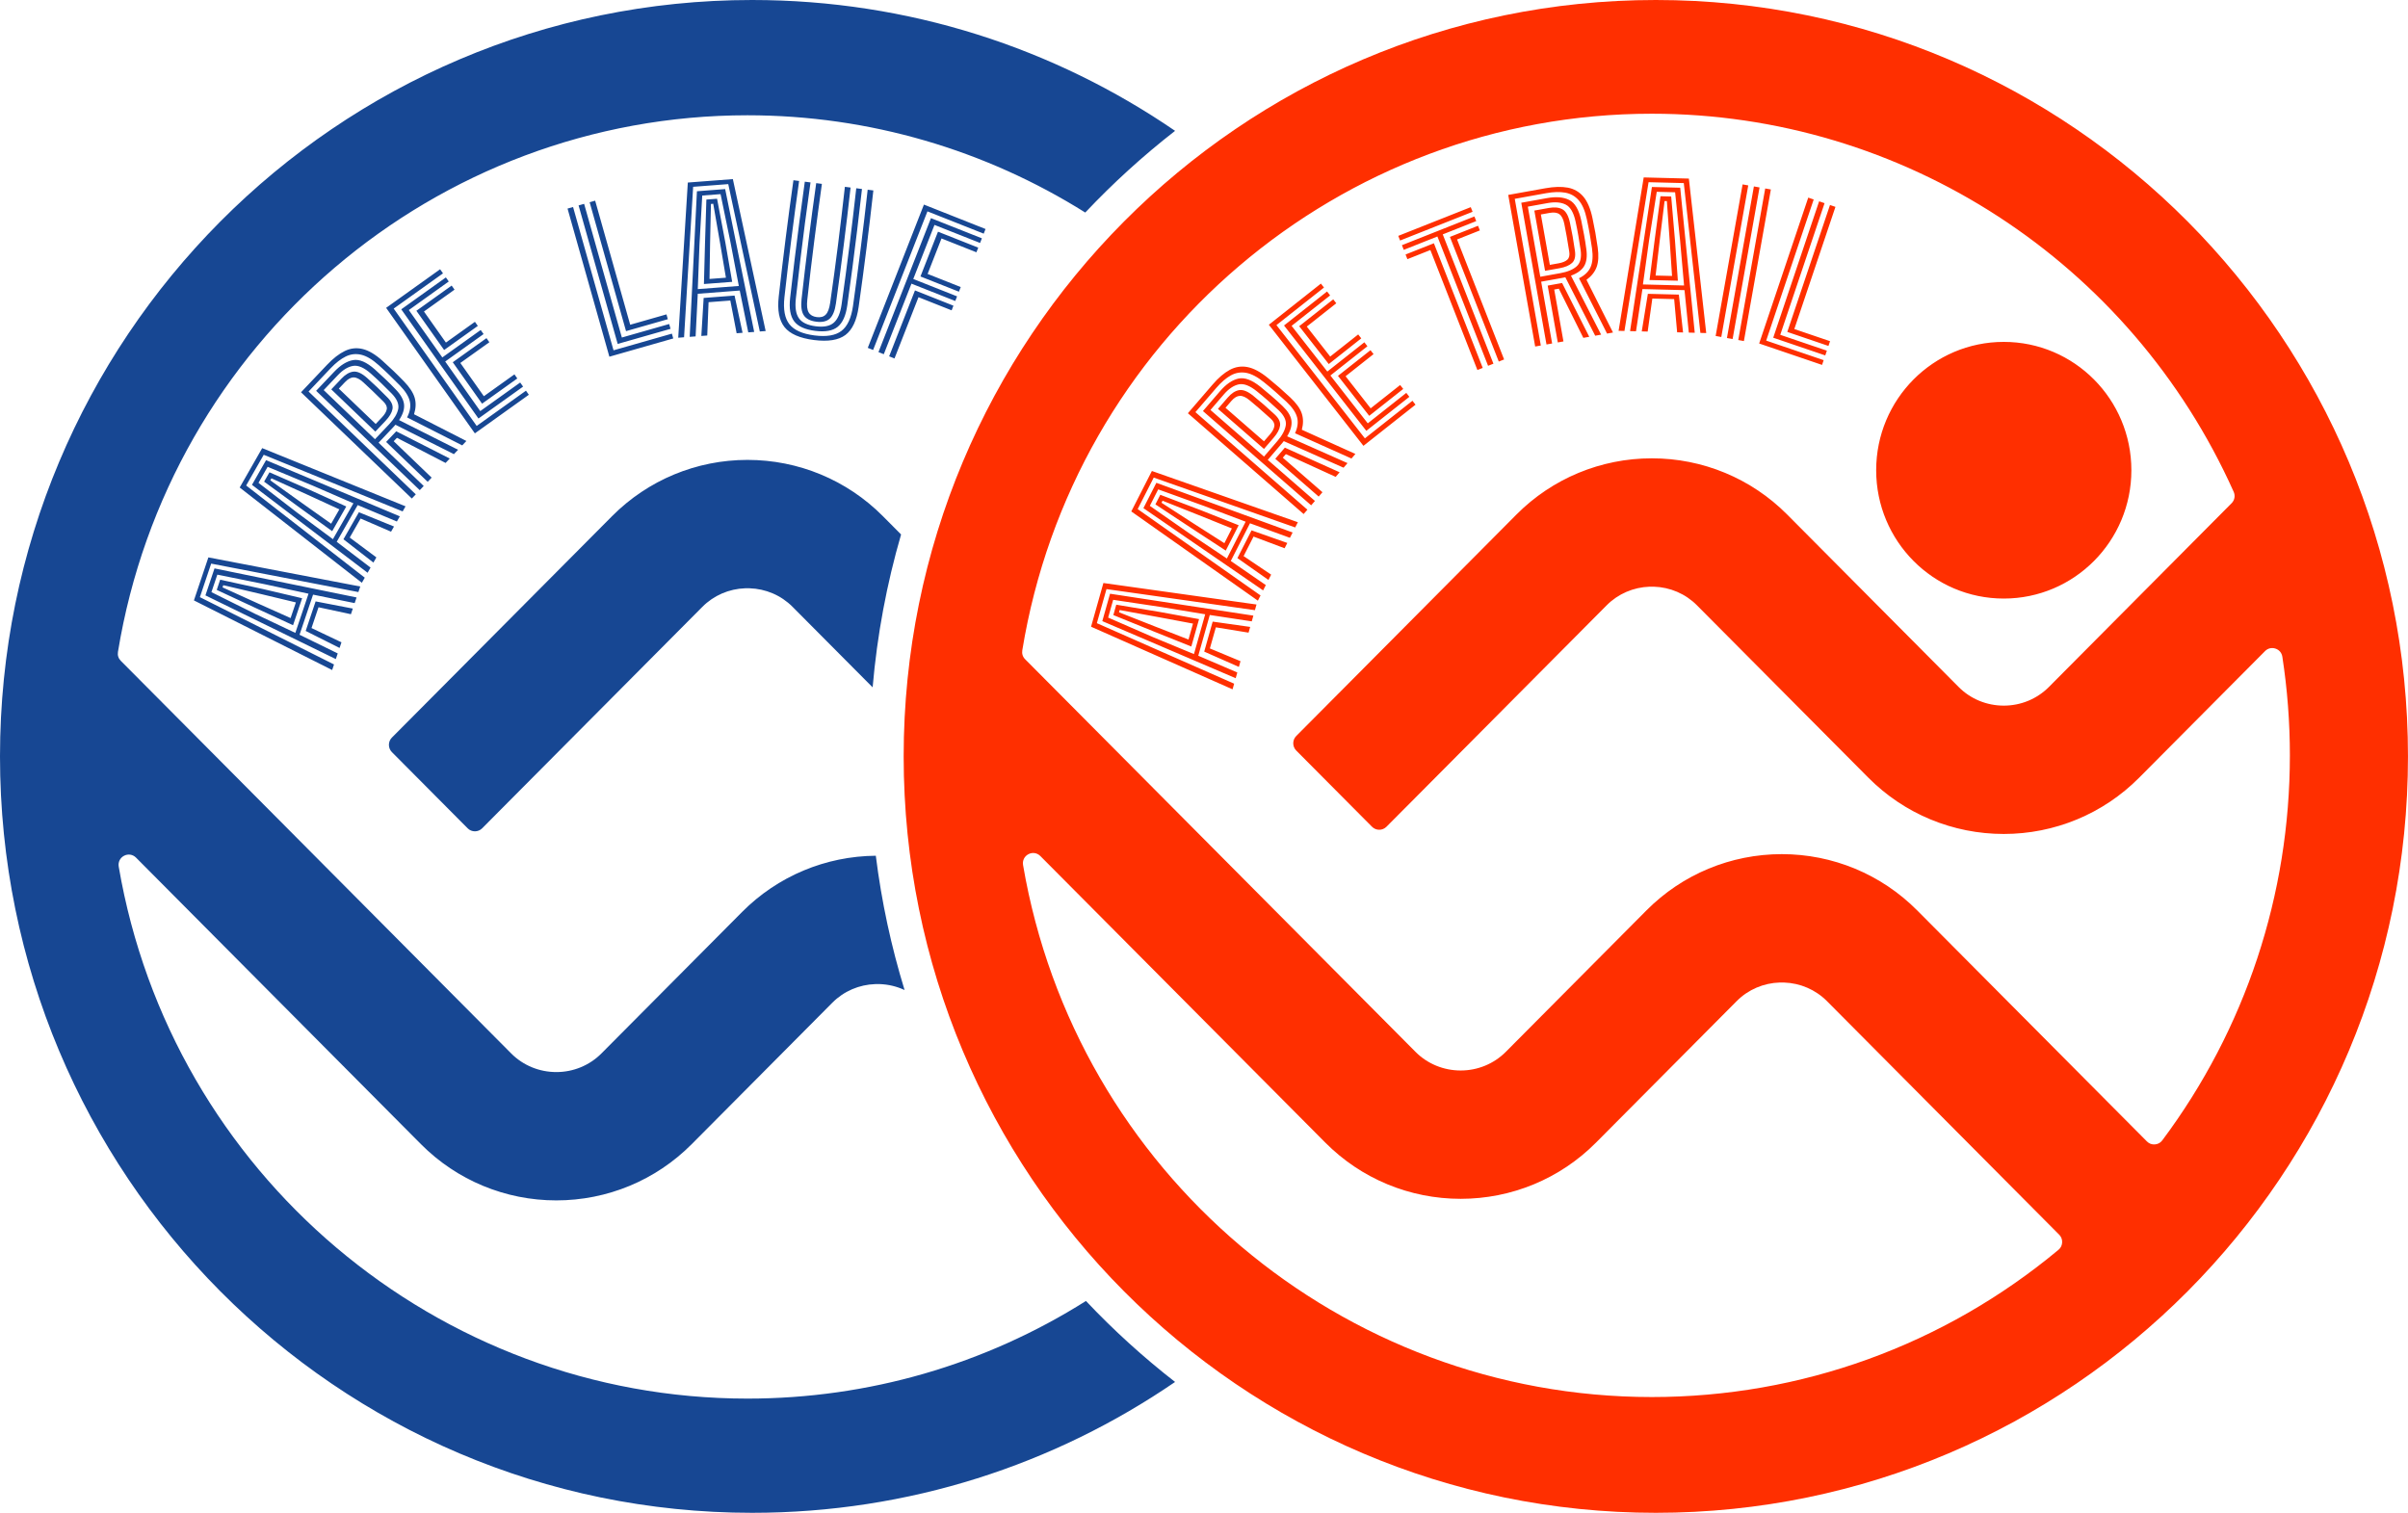 <svg width="113" height="71" viewBox="0 0 113 71" fill="none" xmlns="http://www.w3.org/2000/svg">
<g clip-path="url(#clip0_2110_255)">
<path fill-rule="evenodd" clip-rule="evenodd" d="M35.296 0C42.655 0 49.487 2.266 55.143 6.141C53.642 7.309 52.233 8.592 50.928 9.975C46.267 7.05 40.802 5.41 35.077 5.41C20.45 5.41 7.912 16.072 5.535 30.596C5.509 30.754 5.556 30.901 5.669 31.015L23.988 49.44C24.551 50.007 25.312 50.315 26.107 50.315C26.901 50.315 27.661 50.006 28.224 49.44C30.424 47.227 32.625 45.014 34.825 42.8C36.495 41.12 38.74 40.182 41.099 40.162C41.369 42.326 41.825 44.433 42.449 46.465C42.086 46.296 41.69 46.2 41.283 46.186C41.211 46.184 41.156 46.183 41.084 46.186C40.322 46.209 39.599 46.516 39.06 47.059C36.859 49.272 34.659 51.486 32.459 53.699C30.77 55.398 28.493 56.338 26.106 56.338C23.719 56.338 21.442 55.397 19.754 53.699L6.382 40.249C6.232 40.099 6.011 40.064 5.823 40.162C5.635 40.26 5.535 40.461 5.571 40.672C8.035 55.091 20.534 65.64 35.077 65.64C40.739 65.64 46.221 64.048 50.96 61.058C52.255 62.429 53.654 63.7 55.143 64.859C49.487 68.734 42.655 71 35.296 71C15.803 71 0 55.106 0 35.5C0 15.894 15.803 7.52872e-05 35.296 7.52872e-05L35.296 0ZM42.285 25.084C41.615 27.39 41.162 29.79 40.95 32.259L37.194 28.482C36.655 27.939 35.932 27.632 35.17 27.609C35.098 27.606 35.043 27.607 34.971 27.609C34.214 27.635 33.495 27.942 32.959 28.482L23.489 38.006L23.489 38.006L22.625 38.876C22.439 39.063 22.133 39.063 21.947 38.876L18.39 35.298C18.204 35.111 18.204 34.804 18.39 34.617L20.379 32.617L20.386 32.61L28.724 24.223C30.413 22.525 32.691 21.584 35.077 21.584C37.464 21.584 39.741 22.525 41.429 24.223L42.285 25.084V25.084ZM15.587 31.446L9.1 28.179L9.779 26.16L16.905 27.526L16.818 27.787L9.91 26.452L9.38 28.026L15.674 31.185L15.587 31.446H15.587ZM15.759 30.932L9.64 27.943L10.066 26.677L16.733 28.04L16.643 28.305L14.691 27.908L14.057 29.79L15.849 30.667L15.759 30.932V30.932ZM13.859 29.704L14.478 27.864L12.433 27.421L10.198 26.97L9.922 27.791L11.967 28.807L13.859 29.703V29.704ZM13.752 29.343L12.05 28.56L10.171 27.686L10.332 27.206L12.357 27.649L14.178 28.077L13.752 29.343ZM13.637 29.008L13.885 28.273L12.276 27.887L10.478 27.465L10.443 27.568L12.127 28.332L13.637 29.008ZM15.935 30.41L14.345 29.612L14.811 28.225L16.557 28.562L16.468 28.827L14.947 28.5L14.618 29.476L16.024 30.145L15.935 30.41V30.41ZM16.981 27.351L11.248 22.88L12.304 21.032L19.031 23.763L18.895 24.002L12.376 21.344L11.552 22.786L17.118 27.112L16.981 27.351V27.351ZM17.25 26.881L11.824 22.755L12.486 21.596L18.763 24.233L18.624 24.476L16.785 23.705L15.801 25.428L17.389 26.638L17.25 26.881V26.881ZM15.623 25.305L16.585 23.621L14.665 22.787L12.559 21.909L12.13 22.661L13.94 24.056L15.623 25.305ZM15.588 24.93L14.069 23.83L12.394 22.605L12.645 22.167L14.546 22.996L16.25 23.771L15.588 24.93ZM15.54 24.579L15.925 23.906L14.421 23.214L12.738 22.449L12.684 22.543L14.188 23.621L15.54 24.579L15.54 24.579ZM17.523 26.403L16.117 25.309L16.842 24.04L18.49 24.711L18.351 24.954L16.922 24.336L16.412 25.229L17.662 26.16L17.523 26.403H17.523ZM19.326 23.397L14.126 18.41L15.347 17.122C15.633 16.82 15.91 16.604 16.181 16.473C16.451 16.342 16.732 16.311 17.018 16.38C17.304 16.449 17.614 16.633 17.947 16.932C18.135 17.1 18.307 17.259 18.464 17.409C18.621 17.559 18.786 17.724 18.961 17.904C19.221 18.173 19.387 18.425 19.458 18.663C19.528 18.901 19.518 19.16 19.43 19.442L21.886 20.697L21.691 20.903L19.103 19.59C19.242 19.321 19.285 19.072 19.233 18.841C19.182 18.609 19.027 18.361 18.769 18.094C18.603 17.925 18.441 17.764 18.284 17.613C18.128 17.461 17.956 17.302 17.768 17.134C17.471 16.869 17.197 16.706 16.946 16.648C16.695 16.59 16.454 16.619 16.221 16.733C15.991 16.848 15.755 17.031 15.515 17.284L14.48 18.376L19.512 23.201L19.326 23.397ZM19.698 23.005L14.835 18.342L15.685 17.446C15.981 17.134 16.276 16.951 16.571 16.9C16.865 16.849 17.204 16.995 17.588 17.336C17.762 17.493 17.929 17.647 18.089 17.799C18.25 17.95 18.412 18.112 18.576 18.284C18.809 18.527 18.938 18.758 18.961 18.98C18.984 19.202 18.907 19.448 18.727 19.716L21.496 21.109L21.3 21.315L18.557 19.934C18.54 19.955 18.52 19.978 18.498 20.001C18.478 20.024 18.454 20.05 18.428 20.077L17.765 20.777L19.884 22.809L19.698 23.005H19.698ZM17.596 20.614L18.259 19.915C18.497 19.663 18.64 19.423 18.687 19.197C18.732 18.971 18.631 18.73 18.384 18.474C18.217 18.303 18.057 18.144 17.905 17.999C17.754 17.851 17.588 17.699 17.409 17.539C17.09 17.255 16.811 17.133 16.571 17.172C16.33 17.212 16.091 17.357 15.854 17.608L15.19 18.308L17.596 20.614ZM17.613 20.256L15.546 18.274L16.023 17.77C16.206 17.576 16.392 17.466 16.577 17.443C16.763 17.419 16.98 17.519 17.229 17.741C17.546 18.022 17.867 18.33 18.191 18.664C18.375 18.852 18.451 19.032 18.418 19.202C18.386 19.373 18.276 19.556 18.09 19.753L17.613 20.256L17.613 20.256ZM17.63 19.898L17.921 19.59C18.051 19.453 18.128 19.327 18.149 19.21C18.172 19.095 18.121 18.975 17.999 18.854C17.789 18.645 17.613 18.471 17.468 18.334C17.324 18.196 17.184 18.066 17.05 17.944C16.881 17.79 16.731 17.713 16.598 17.713C16.466 17.712 16.33 17.786 16.192 17.932L15.9 18.239L17.63 19.898H17.63ZM20.07 22.613L18.12 20.742L18.594 20.242L21.105 21.521L20.91 21.727L18.627 20.548L18.475 20.708L20.256 22.416L20.07 22.613L20.07 22.613ZM22.284 20.339L18.12 14.448L20.653 12.637L20.789 12.829L18.475 14.483L22.369 19.99L24.682 18.336L24.817 18.527L22.284 20.339ZM22.453 19.642L18.83 14.517L20.924 13.02L21.059 13.211L19.185 14.552L20.757 16.775L22.558 15.487L22.693 15.679L20.892 16.967L22.537 19.294L24.411 17.953L24.547 18.145L22.453 19.642L22.453 19.642ZM20.841 16.427L19.54 14.586L21.195 13.403L21.33 13.594L19.895 14.62L20.925 16.078L22.287 15.104L22.423 15.296L20.841 16.427ZM22.622 18.945L21.247 17.001L22.829 15.87L22.964 16.062L21.602 17.035L22.706 18.596L24.141 17.57L24.276 17.762L22.622 18.945ZM28.596 16.741L26.633 9.789L26.892 9.715L28.791 16.441L31.53 15.659L31.594 15.885L28.596 16.741H28.596ZM28.986 16.141L27.151 9.641L27.411 9.567L29.182 15.841L31.403 15.207L31.467 15.433L28.986 16.141L28.986 16.141ZM29.378 15.541L27.67 9.492L27.929 9.418L29.573 15.241L31.275 14.755L31.339 14.981L29.378 15.541H29.378ZM31.827 15.85L32.277 8.567L34.391 8.406L35.93 15.537L35.656 15.557L34.175 8.641L32.527 8.767L32.101 15.829L31.827 15.85ZM32.365 15.809L32.705 8.976L34.03 8.874L35.392 15.578L35.114 15.599L34.714 13.636L32.744 13.787L32.643 15.788L32.365 15.809H32.365ZM32.745 13.569L34.671 13.422L34.276 11.356L33.814 9.111L32.954 9.177L32.825 11.467L32.745 13.569ZM33.033 13.33L33.083 11.447L33.148 9.366L33.65 9.328L34.037 11.374L34.359 13.228L33.033 13.33L33.033 13.33ZM33.295 13.092L34.065 13.033L33.788 11.393L33.47 9.564L33.362 9.572L33.322 11.429L33.295 13.092L33.295 13.092ZM32.911 15.767L33.02 13.983L34.471 13.872L34.846 15.619L34.568 15.64L34.272 14.105L33.251 14.183L33.189 15.746L32.911 15.767L32.911 15.767ZM38.196 15.958C37.533 15.873 37.072 15.672 36.818 15.356C36.562 15.039 36.472 14.56 36.544 13.917C36.747 12.094 36.976 10.275 37.233 8.459L37.5 8.493C37.244 10.309 37.014 12.128 36.811 13.951C36.749 14.518 36.826 14.941 37.045 15.218C37.265 15.496 37.658 15.671 38.224 15.743C38.786 15.815 39.207 15.745 39.486 15.53C39.767 15.317 39.947 14.927 40.028 14.362C40.284 12.546 40.514 10.726 40.717 8.904L40.984 8.938C40.781 10.761 40.552 12.58 40.295 14.396C40.205 15.037 39.997 15.478 39.674 15.721C39.349 15.963 38.858 16.043 38.196 15.958H38.196ZM38.251 15.528C37.773 15.467 37.443 15.316 37.265 15.076C37.086 14.835 37.025 14.472 37.078 13.987C37.153 13.336 37.224 12.724 37.292 12.152C37.361 11.579 37.434 11.002 37.511 10.42C37.587 9.838 37.672 9.207 37.767 8.527L38.035 8.561C37.939 9.238 37.851 9.876 37.773 10.478C37.694 11.078 37.622 11.667 37.552 12.243C37.484 12.818 37.416 13.407 37.347 14.01C37.301 14.425 37.348 14.733 37.49 14.936C37.631 15.138 37.895 15.264 38.278 15.313C38.66 15.362 38.943 15.306 39.128 15.144C39.314 14.982 39.436 14.696 39.494 14.284C39.75 12.476 39.979 10.66 40.182 8.835L40.45 8.87C40.373 9.561 40.298 10.207 40.223 10.808C40.15 11.409 40.076 11.994 40.001 12.566C39.926 13.136 39.846 13.724 39.761 14.329C39.694 14.809 39.544 15.145 39.314 15.335C39.083 15.525 38.729 15.589 38.251 15.528L38.251 15.528ZM38.305 15.098C38.023 15.062 37.827 14.961 37.72 14.797C37.612 14.632 37.578 14.378 37.615 14.035C37.817 12.223 38.046 10.41 38.302 8.595L38.569 8.63C38.45 9.481 38.331 10.367 38.213 11.289C38.095 12.21 37.985 13.137 37.884 14.07C37.854 14.342 37.876 14.539 37.948 14.662C38.022 14.786 38.149 14.86 38.332 14.883C38.512 14.906 38.652 14.866 38.75 14.765C38.85 14.664 38.919 14.478 38.958 14.207C39.087 13.319 39.208 12.413 39.325 11.491C39.44 10.568 39.548 9.661 39.648 8.767L39.915 8.802C39.713 10.614 39.484 12.427 39.228 14.241C39.179 14.583 39.083 14.819 38.939 14.953C38.796 15.085 38.584 15.134 38.305 15.098ZM40.722 16.326L43.357 9.602L46.248 10.748L46.163 10.966L43.522 9.92L40.973 16.425L40.722 16.326ZM41.224 16.525L43.687 10.238L46.077 11.185L45.992 11.403L43.852 10.556L42.857 13.094L44.913 13.909L44.828 14.127L42.772 13.313L41.474 16.624L41.224 16.525H41.224ZM43.194 12.975L44.017 10.874L45.906 11.622L45.82 11.841L44.182 11.191L43.53 12.856L45.085 13.472L44.999 13.69L43.194 12.975V12.975ZM41.725 16.724L42.937 13.63L44.742 14.346L44.657 14.565L43.102 13.948L41.976 16.823L41.725 16.724H41.725Z" fill="#174793"/>
<path fill-rule="evenodd" clip-rule="evenodd" d="M77.703 0C97.196 0 112.999 15.894 112.999 35.5C112.999 55.106 97.196 71 77.703 71C58.209 71 42.406 55.106 42.406 35.5C42.406 15.894 58.209 0 77.703 0ZM48.82 40.176L62.192 53.625C63.88 55.324 66.157 56.264 68.544 56.264C70.931 56.264 73.208 55.324 74.896 53.625C77.097 51.412 79.297 49.199 81.497 46.985C82.037 46.442 82.76 46.135 83.522 46.112C83.594 46.109 83.649 46.11 83.721 46.113C84.478 46.139 85.196 46.446 85.733 46.985L96.63 57.946C96.729 58.046 96.776 58.169 96.77 58.309C96.763 58.45 96.705 58.568 96.597 58.658C91.215 63.141 84.503 65.567 77.515 65.567C62.972 65.567 50.473 55.017 48.009 40.598C47.973 40.388 48.072 40.187 48.261 40.089C48.449 39.99 48.67 40.025 48.82 40.176H48.82ZM104.721 23.619L96.148 32.242C95.585 32.808 94.825 33.117 94.031 33.117C93.236 33.117 92.475 32.808 91.913 32.242C89.231 29.545 86.549 26.847 83.867 24.149C82.179 22.451 79.902 21.51 77.515 21.51C75.128 21.51 72.851 22.451 71.162 24.149L62.824 32.537L62.817 32.543L60.828 34.543C60.642 34.731 60.642 35.037 60.828 35.224L64.385 38.802C64.571 38.99 64.876 38.989 65.062 38.802L65.927 37.932L65.927 37.933L75.397 28.408C75.933 27.868 76.652 27.562 77.409 27.535C77.481 27.533 77.536 27.532 77.608 27.535C78.37 27.558 79.093 27.865 79.632 28.408C82.314 31.105 84.996 33.803 87.678 36.501C89.366 38.199 91.643 39.14 94.03 39.14C96.417 39.14 98.694 38.199 100.382 36.501L106.292 30.557C106.423 30.425 106.604 30.382 106.779 30.44C106.955 30.497 107.076 30.64 107.104 30.824C107.339 32.354 107.457 33.903 107.457 35.452C107.457 41.986 105.373 48.294 101.47 53.519C101.384 53.635 101.264 53.7 101.121 53.711C100.978 53.721 100.85 53.673 100.749 53.571L89.967 42.727C88.279 41.029 86.002 40.087 83.615 40.087C81.228 40.087 78.951 41.028 77.263 42.727C75.062 44.94 72.862 47.154 70.662 49.367C70.099 49.932 69.339 50.241 68.544 50.241C67.75 50.241 66.989 49.933 66.426 49.367L48.107 30.941C47.994 30.828 47.947 30.68 47.973 30.522C50.35 15.998 62.888 5.337 77.515 5.337C89.296 5.337 99.977 12.28 104.819 23.08C104.903 23.266 104.865 23.474 104.721 23.619ZM57.84 32.352L51.2 29.413L51.779 27.362L58.964 28.371L58.889 28.637L51.924 27.648L51.472 29.247L57.915 32.087L57.84 32.352L57.84 32.352ZM57.987 31.83L51.728 29.151L52.091 27.865L58.817 28.893L58.741 29.162L56.771 28.863L56.231 30.775L58.063 31.561L57.987 31.83V31.83ZM56.029 30.698L56.556 28.83L54.492 28.489L52.238 28.151L52.002 28.985L54.095 29.897L56.029 30.698V30.698ZM55.904 30.343L54.166 29.646L52.246 28.867L52.383 28.38L54.427 28.721L56.268 29.057L55.905 30.343H55.904ZM55.773 30.015L55.984 29.267L54.359 28.963L52.541 28.631L52.511 28.736L54.231 29.414L55.773 30.015ZM58.137 31.3L56.51 30.582L56.907 29.174L58.667 29.423L58.591 29.692L57.056 29.442L56.776 30.433L58.213 31.031L58.137 31.3H58.137ZM59.028 28.191L53.088 24.003L54.055 22.105L60.905 24.509L60.78 24.754L54.141 22.414L53.388 23.893L59.153 27.946L59.028 28.192L59.028 28.191ZM59.274 27.709L53.657 23.849L54.264 22.66L60.659 24.991L60.532 25.241L58.658 24.559L57.757 26.328L59.401 27.46L59.274 27.709H59.274ZM57.574 26.213L58.454 24.485L56.497 23.744L54.351 22.968L53.958 23.741L55.833 25.047L57.574 26.213ZM57.521 25.841L55.951 24.815L54.22 23.672L54.449 23.222L56.387 23.959L58.127 24.651L57.521 25.841L57.521 25.841ZM57.456 25.493L57.808 24.801L56.273 24.183L54.555 23.5L54.506 23.596L56.06 24.601L57.456 25.493ZM59.524 27.218L58.068 26.194L58.731 24.891L60.409 25.482L60.282 25.731L58.825 25.183L58.358 26.1L59.651 26.969L59.524 27.219L59.524 27.218ZM61.176 24.125L55.744 19.394L56.903 18.049C57.174 17.733 57.441 17.504 57.706 17.36C57.969 17.217 58.247 17.172 58.537 17.227C58.826 17.282 59.144 17.451 59.491 17.733C59.687 17.893 59.867 18.043 60.031 18.186C60.194 18.328 60.367 18.485 60.55 18.656C60.823 18.912 61.001 19.156 61.083 19.39C61.164 19.625 61.167 19.884 61.091 20.169L63.605 21.305L63.42 21.52L60.772 20.333C60.898 20.058 60.929 19.807 60.867 19.579C60.805 19.35 60.638 19.109 60.367 18.855C60.193 18.694 60.024 18.541 59.86 18.398C59.697 18.253 59.518 18.103 59.322 17.945C59.013 17.693 58.731 17.544 58.478 17.498C58.224 17.453 57.985 17.493 57.758 17.619C57.534 17.744 57.307 17.938 57.079 18.203L56.097 19.343L61.353 23.921L61.176 24.125L61.176 24.125ZM61.529 23.716L56.45 19.292L57.256 18.356C57.537 18.03 57.823 17.833 58.115 17.768C58.406 17.703 58.752 17.833 59.152 18.155C59.333 18.303 59.507 18.449 59.674 18.593C59.842 18.736 60.012 18.89 60.184 19.054C60.428 19.285 60.568 19.51 60.602 19.73C60.635 19.951 60.569 20.201 60.402 20.477L63.235 21.735L63.049 21.95L60.243 20.703C60.227 20.725 60.209 20.749 60.188 20.773C60.168 20.797 60.146 20.823 60.121 20.852L59.492 21.583L61.706 23.511L61.529 23.716ZM59.315 21.429L59.945 20.698C60.171 20.435 60.302 20.189 60.338 19.961C60.372 19.733 60.26 19.497 60.001 19.253C59.826 19.091 59.659 18.939 59.501 18.802C59.342 18.661 59.169 18.517 58.982 18.366C58.651 18.098 58.366 17.989 58.128 18.04C57.89 18.092 57.658 18.248 57.432 18.51L56.803 19.241L59.316 21.429L59.315 21.429ZM59.315 21.07L57.156 19.19L57.609 18.664C57.783 18.461 57.963 18.343 58.147 18.31C58.332 18.278 58.553 18.367 58.813 18.577C59.143 18.842 59.477 19.134 59.818 19.452C60.01 19.631 60.094 19.807 60.069 19.978C60.046 20.151 59.945 20.34 59.768 20.544L59.315 21.07ZM59.315 20.712L59.592 20.391C59.715 20.247 59.785 20.117 59.801 20C59.819 19.883 59.762 19.767 59.634 19.651C59.415 19.453 59.231 19.288 59.079 19.157C58.929 19.026 58.783 18.904 58.643 18.788C58.467 18.642 58.314 18.572 58.181 18.579C58.049 18.585 57.917 18.665 57.785 18.817L57.509 19.139L59.315 20.712H59.315ZM61.882 23.306L59.845 21.532L60.295 21.009L62.864 22.165L62.679 22.381L60.342 21.313L60.198 21.48L62.059 23.101L61.882 23.306ZM63.982 20.924L59.543 15.241L61.986 13.31L62.131 13.495L59.899 15.258L64.05 20.573L66.282 18.809L66.426 18.993L63.982 20.924H63.982ZM64.117 20.22L60.255 15.276L62.275 13.68L62.419 13.864L60.611 15.293L62.287 17.438L64.025 16.065L64.169 16.25L62.431 17.623L64.185 19.868L65.993 18.439L66.137 18.624L64.117 20.22H64.117ZM62.355 17.086L60.967 15.31L62.564 14.049L62.708 14.233L61.323 15.327L62.422 16.734L63.736 15.696L63.88 15.88L62.355 17.086H62.355ZM64.253 19.516L62.787 17.64L64.313 16.435L64.457 16.619L63.144 17.658L64.32 19.164L65.705 18.07L65.849 18.254L64.253 19.516H64.253ZM65.702 11.288L65.617 11.07L69.018 9.722L69.104 9.94L65.702 11.288ZM69.831 17.168L67.453 11.099L65.874 11.726L65.788 11.507L69.189 10.159L69.275 10.377L67.704 11L70.082 17.069L69.831 17.168ZM69.33 17.366L67.123 11.735L66.045 12.163L65.959 11.944L67.288 11.417L69.58 17.267L69.33 17.366H69.33ZM70.333 16.969L68.04 11.119L69.36 10.596L69.446 10.814L68.376 11.238L70.583 16.87L70.333 16.969H70.333ZM72.041 16.263L70.777 9.148L72.519 8.835C72.927 8.762 73.278 8.752 73.574 8.807C73.868 8.863 74.112 9.004 74.303 9.23C74.493 9.456 74.635 9.788 74.728 10.227C74.781 10.475 74.826 10.705 74.865 10.92C74.903 11.134 74.939 11.366 74.975 11.615C75.027 11.986 75.012 12.288 74.929 12.522C74.846 12.756 74.686 12.959 74.449 13.133L75.693 15.606L75.415 15.656L74.098 13.059C74.368 12.925 74.549 12.749 74.643 12.532C74.738 12.315 74.759 12.022 74.708 11.653C74.674 11.418 74.638 11.192 74.6 10.977C74.563 10.762 74.517 10.531 74.464 10.284C74.381 9.893 74.256 9.599 74.087 9.403C73.918 9.207 73.707 9.088 73.452 9.042C73.2 8.997 72.901 9.005 72.56 9.066L71.083 9.332L72.306 16.215L72.041 16.263L72.041 16.263ZM72.572 16.167L71.389 9.515L72.601 9.297C73.024 9.221 73.369 9.25 73.636 9.384C73.904 9.517 74.091 9.837 74.201 10.34C74.249 10.57 74.293 10.793 74.333 11.011C74.374 11.229 74.41 11.456 74.441 11.692C74.487 12.027 74.454 12.289 74.343 12.482C74.231 12.675 74.023 12.827 73.721 12.937L75.136 15.706L74.858 15.756L73.456 13.012C73.43 13.018 73.4 13.025 73.369 13.031C73.339 13.037 73.305 13.044 73.268 13.05L72.322 13.22L72.837 16.12L72.572 16.167V16.167ZM72.281 12.989L73.227 12.819C73.567 12.758 73.823 12.649 73.993 12.495C74.163 12.339 74.223 12.085 74.174 11.731C74.139 11.494 74.104 11.271 74.067 11.064C74.032 10.854 73.988 10.633 73.937 10.397C73.847 9.979 73.694 9.714 73.476 9.603C73.259 9.493 72.981 9.468 72.642 9.528L71.696 9.699L72.281 12.989V12.989ZM72.505 12.71L72.002 9.882L72.683 9.76C72.945 9.713 73.159 9.734 73.323 9.825C73.486 9.917 73.603 10.127 73.673 10.454C73.764 10.869 73.842 11.307 73.907 11.77C73.944 12.031 73.9 12.221 73.774 12.338C73.648 12.457 73.451 12.54 73.186 12.588L72.505 12.71ZM72.729 12.431L73.145 12.357C73.33 12.323 73.466 12.267 73.552 12.186C73.638 12.106 73.668 11.98 73.64 11.809C73.594 11.516 73.554 11.271 73.517 11.074C73.482 10.877 73.446 10.689 73.409 10.51C73.363 10.286 73.288 10.134 73.181 10.056C73.074 9.977 72.921 9.956 72.724 9.991L72.308 10.066L72.729 12.431H72.729ZM73.103 16.072L72.628 13.404L73.305 13.282L74.579 15.806L74.301 15.857L73.151 13.549L72.935 13.588L73.368 16.024L73.103 16.072V16.072ZM75.955 15.526L77.134 8.327L79.253 8.381L80.068 15.631L79.794 15.624L79.015 8.593L77.362 8.551L76.23 15.533L75.955 15.526ZM76.494 15.54L77.519 8.776L78.847 8.81L79.529 15.617L79.251 15.61L79.049 13.617L77.074 13.567L76.773 15.547L76.494 15.54H76.494ZM77.097 13.35L79.028 13.399L78.843 11.304L78.608 9.024L77.746 9.002L77.388 11.267L77.097 13.35L77.097 13.35ZM77.408 13.142L77.647 11.274L77.921 9.21L78.424 9.223L78.603 11.298L78.737 13.175L77.408 13.142ZM77.692 12.932L78.464 12.951L78.353 11.292L78.221 9.439L78.113 9.436L77.887 11.28L77.692 12.932H77.692ZM77.042 15.554L77.329 13.79L78.784 13.827L78.981 15.603L78.703 15.596L78.563 14.038L77.539 14.012L77.32 15.561L77.042 15.554L77.042 15.554ZM81.571 15.959L82.836 8.845L83.101 8.892L81.836 16.007L81.571 15.959ZM80.51 15.768L81.775 8.654L82.04 8.702L80.775 15.816L80.51 15.768ZM81.04 15.864L82.305 8.749L82.57 8.797L81.306 15.911L81.04 15.864H81.04ZM82.552 16.121L84.855 9.275L85.111 9.362L82.882 15.985L85.579 16.903L85.504 17.126L82.552 16.121H82.552ZM83.212 15.85L85.366 9.448L85.621 9.535L83.542 15.714L85.729 16.458L85.654 16.681L83.212 15.85L83.212 15.85ZM83.872 15.578L85.876 9.622L86.132 9.709L84.202 15.443L85.879 16.013L85.804 16.236L83.872 15.578V15.578ZM94.031 16.046C90.723 16.046 88.043 18.742 88.043 22.069C88.043 25.396 90.724 28.092 94.031 28.092C97.338 28.092 100.019 25.395 100.019 22.069C100.019 18.743 97.338 16.046 94.031 16.046Z" fill="#FF2F00"/>
</g>
<defs>
<clipPath id="clip0_2110_255">
<rect width="113" height="71" fill="white"/>
</clipPath>
</defs>
</svg>

